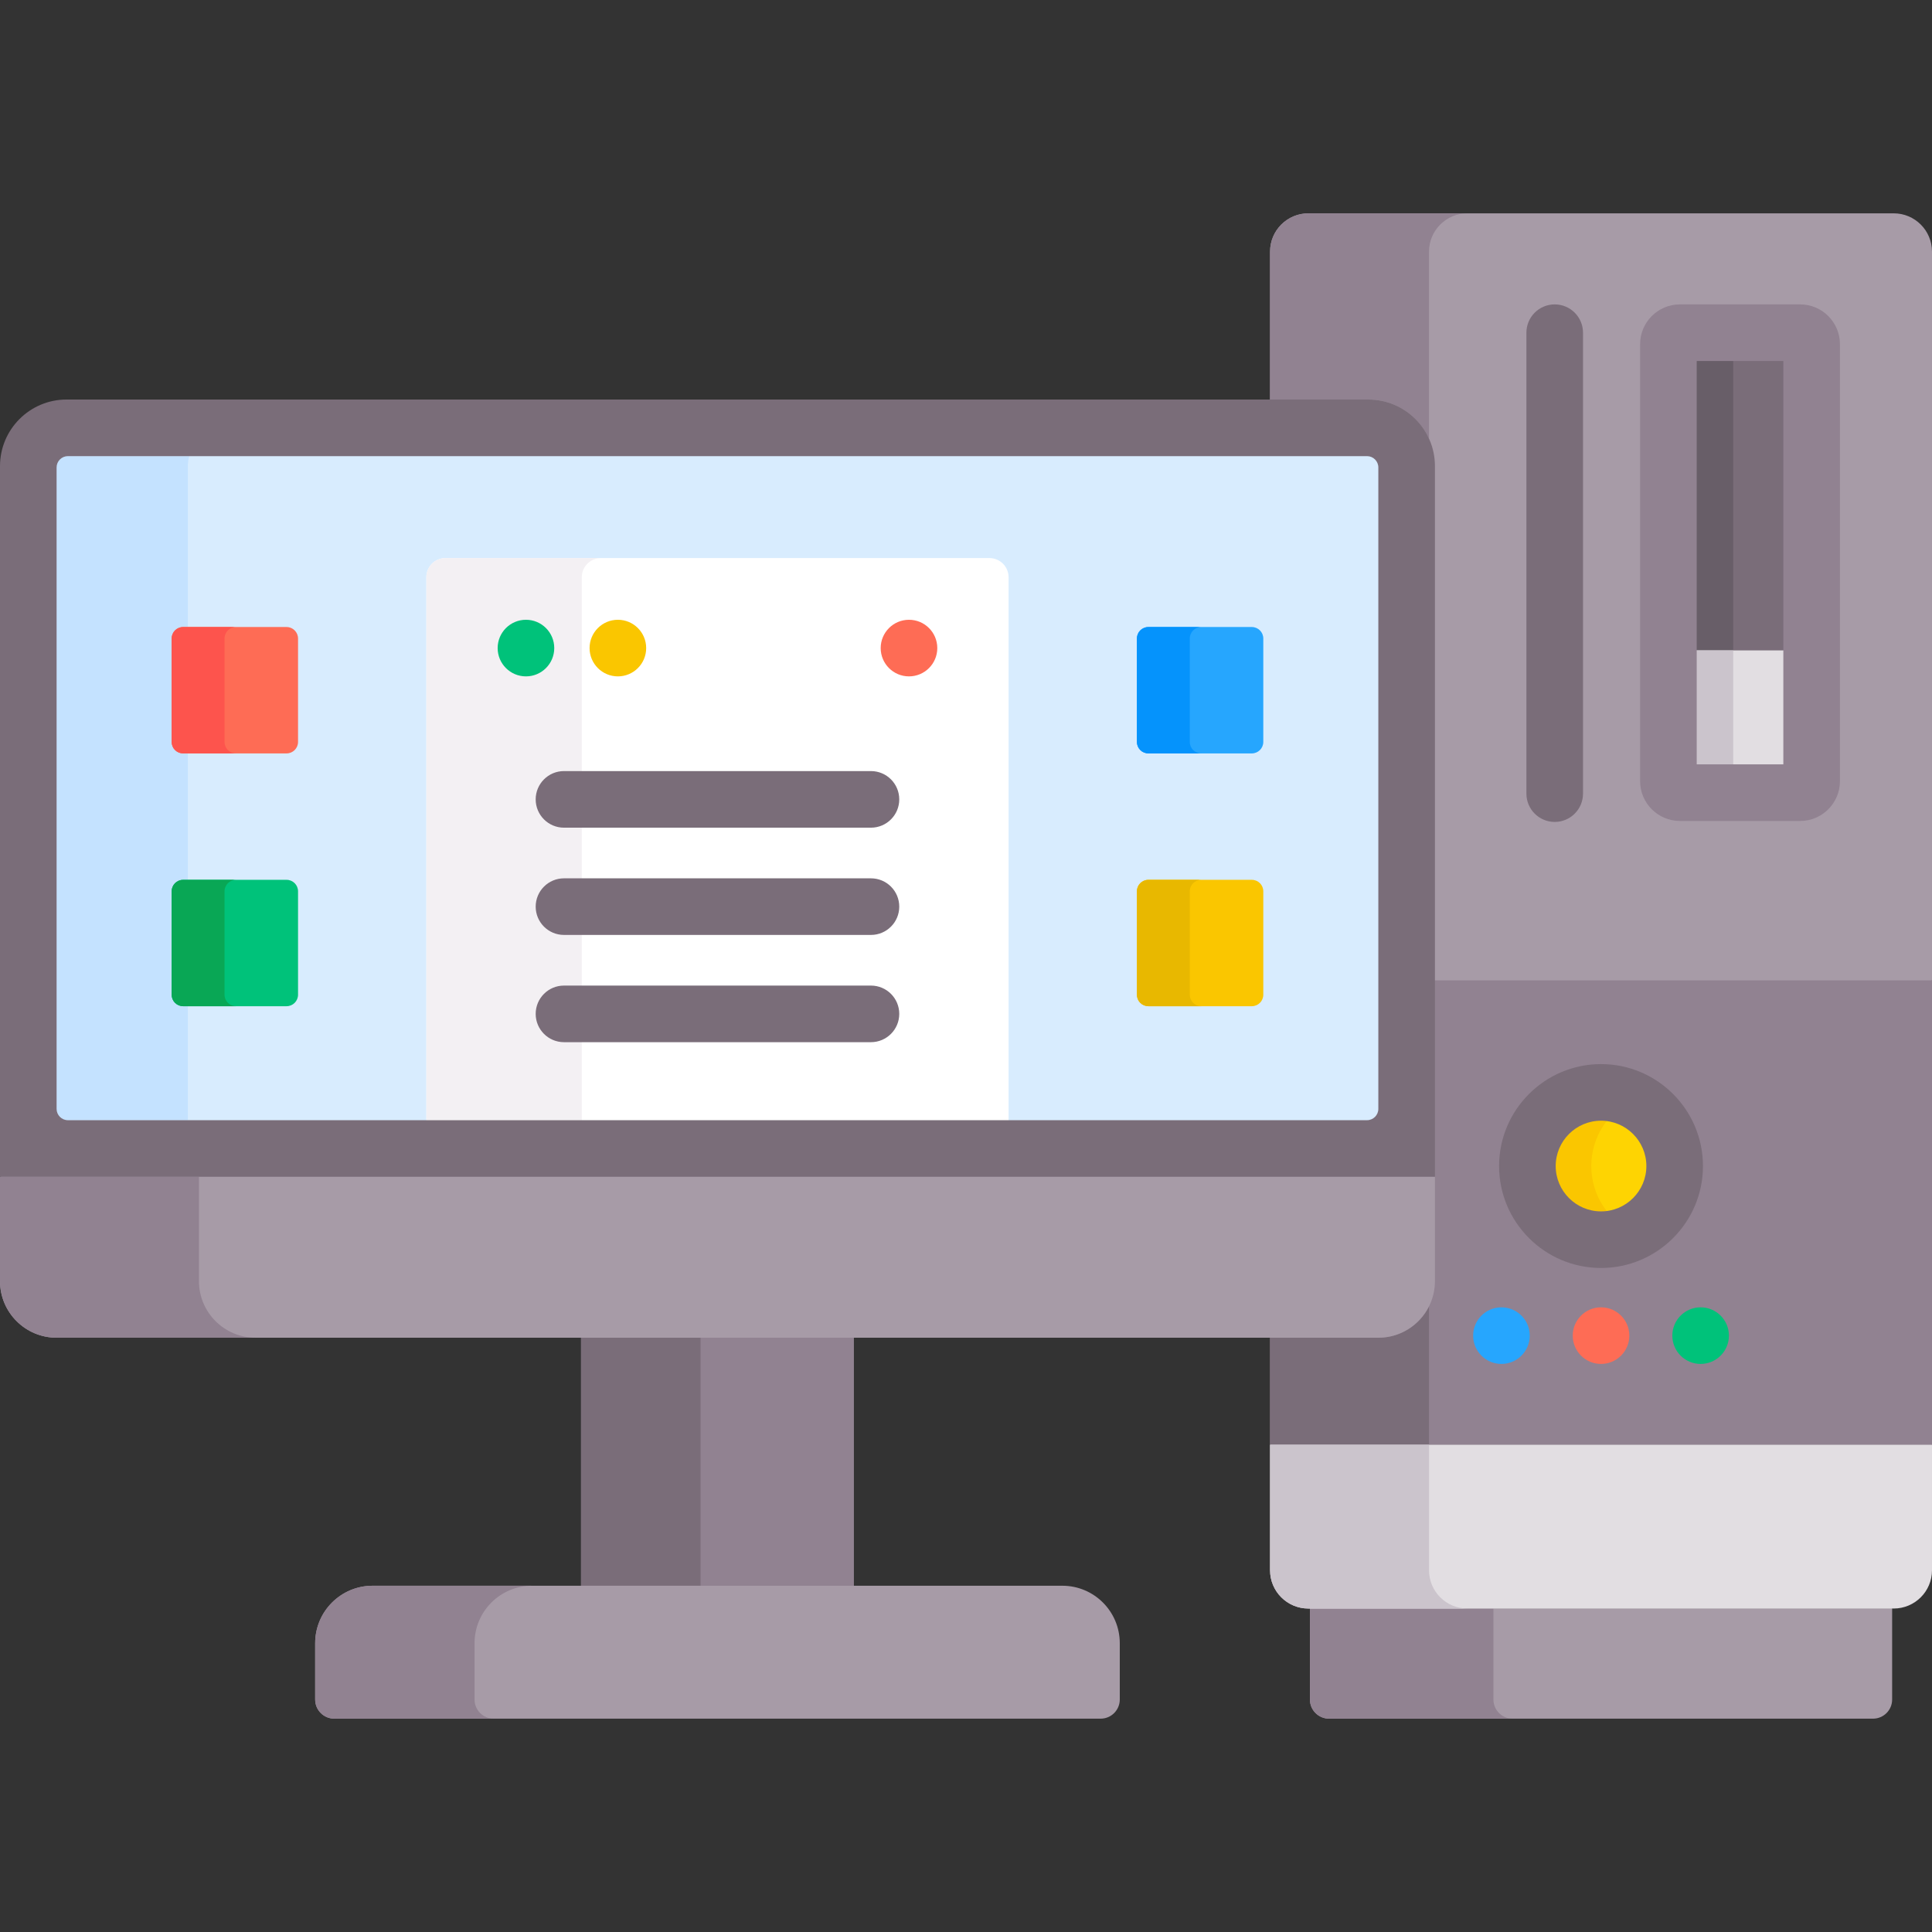 <svg id="Capa_1" enable-background="new 0 0 512 512" height="512" viewBox="0 0 512 512" width="512" xmlns="http://www.w3.org/2000/svg"><rect x="0" y="0" width="512" height="512" fill="#333333" stroke="none"/><g><g><g><g><g><g><path d="m501.849 56.535h-155.119c-5.606 0-10.151 4.545-10.151 10.151v40.194h26.045c9.181 0 16.65 7.469 16.65 16.65v137.272h131.28l1.445-1v-193.116c.001-5.607-4.544-10.151-10.15-10.151z" fill="#a79ba7"/></g><g><path d="m346.73 56.535c-5.606 0-10.151 4.545-10.151 10.151v39.194h26.045c7.162 0 13.314 4.273 16.082 10.403v-49.597c0-5.606 4.545-10.151 10.151-10.151z" fill="#918291"/></g><g><g><path d="m477.059 210.063h-31.868c-1.682 0-3.045-1.363-3.045-3.045v-115.806c0-1.682 1.363-3.045 3.045-3.045h31.868c1.682 0 3.045 1.363 3.045 3.045v115.806c0 1.682-1.363 3.045-3.045 3.045z" fill="#7a6d79"/></g></g><g><g><path d="m459.322 207.018v-115.806c0-1.682 1.364-3.045 3.045-3.045h-17.177c-1.682 0-3.045 1.363-3.045 3.045v115.806c0 1.682 1.364 3.045 3.045 3.045h17.177c-1.681 0-3.045-1.363-3.045-3.045z" fill="#685e68"/></g></g><g><g><path d="m477.059 210.321h-31.868c-1.682 0-3.045-1.363-3.045-3.045v-34.913h37.959v34.913c-.001 1.682-1.364 3.045-3.046 3.045z" fill="#e2dee2"/></g></g><g><g><path d="m442.145 172.363v34.656c.001 1.682 1.364 3.045 3.045 3.045h17.177c-1.682 0-3.045-1.364-3.045-3.045v-34.655h-17.177z" fill="#cbc4cc"/></g></g><g><g><path d="m477.059 217.563h-31.869c-5.814 0-10.545-4.73-10.545-10.545v-115.806c0-5.815 4.73-10.545 10.545-10.545h31.868c5.815 0 10.546 4.73 10.546 10.545v115.806c0 5.815-4.73 10.545-10.545 10.545zm-27.413-15h22.959v-106.896h-22.959z" fill="#918291"/></g></g></g><g><path d="m347.143 425.277v25.113c0 2.803 2.272 5.075 5.075 5.075h144.143c2.803 0 5.075-2.272 5.075-5.075v-25.113z" fill="#a79ba7"/></g><g><path d="m395.772 450.39v-24.112h-48.629v24.112c0 2.803 2.272 5.075 5.075 5.075h48.629c-2.803 0-5.075-2.272-5.075-5.075z" fill="#918291"/></g><g><path d="m379.274 259.803v79.705c0 7.72-6.28 14-14 14h-28.695v29.379l2.229 1h171.047l2.144-1v-123.084z" fill="#918291"/></g><g><path d="m365.274 354.507h-28.695v28.379h42.126v-36.73c-2.452 4.944-7.537 8.351-13.431 8.351z" fill="#7a6d79"/></g><g><g><path d="m501.849 426.277h-155.119c-5.606 0-10.151-4.545-10.151-10.151v-33.24h175.421v33.24c0 5.607-4.545 10.151-10.151 10.151z" fill="#e2dee2"/></g></g><g><g><path d="m378.706 416.127v-33.24h-42.126v33.24c0 5.606 4.545 10.151 10.151 10.151h42.126c-5.606-.001-10.151-4.545-10.151-10.151z" fill="#cbc4cc"/></g></g><g><g><circle cx="424.29" cy="309.013" fill="#fed402" r="19.515"/></g></g><g><g><path d="m421.707 309.013c0-7.74 4.517-14.408 11.049-17.563-2.564-1.238-5.428-1.953-8.466-1.953-10.778 0-19.516 8.737-19.516 19.515s8.738 19.515 19.516 19.515c3.038 0 5.902-.714 8.466-1.953-6.532-3.153-11.049-9.82-11.049-17.561z" fill="#fac600"/></g></g><g><g><path d="m424.29 336.029c-14.896 0-27.016-12.119-27.016-27.015s12.119-27.016 27.016-27.016c14.896 0 27.015 12.119 27.015 27.016 0 14.896-12.119 27.015-27.015 27.015zm0-39.031c-6.625 0-12.016 5.39-12.016 12.016 0 6.625 5.391 12.015 12.016 12.015s12.015-5.39 12.015-12.015c0-6.626-5.39-12.016-12.015-12.016z" fill="#7a6d79"/></g></g><g><g><g><g><circle cx="397.897" cy="353.956" fill="#26a6fe" r="7.5"/></g></g></g><g><g><g><circle cx="424.29" cy="353.956" fill="#fe6c55" r="7.5"/></g></g></g><g><g><g><circle cx="450.682" cy="353.956" fill="#00c27a" r="7.5"/></g></g></g></g></g></g><g><path d="m412.014 217.821c-4.143 0-7.5-3.358-7.5-7.5v-122.154c0-4.142 3.357-7.5 7.5-7.5s7.5 3.358 7.5 7.5v122.154c0 4.142-3.358 7.5-7.5 7.5z" fill="#7a6d79"/></g></g><g><path d="m153.981 353.507h72.313v67.729h-72.313z" fill="#918291"/><path d="m153.981 354.507h31.668v65.729h-31.668z" fill="#7a6d79"/><g><path d="m377.561 310.861h-374.908l-2.653 1v27.646c0 8.284 6.716 15 15 15h350.274c8.284 0 15-6.716 15-15v-27.646z" fill="#a79ba7"/></g><g><path d="m52.726 339.507v-27.646h-52.726v27.646c0 8.284 6.716 15 15 15h52.726c-8.285 0-15-6.715-15-15z" fill="#918291"/></g><g><g><path d="m291.677 455.465h-203.08c-2.803 0-5.075-2.272-5.075-5.075v-14.928c0-8.409 6.817-15.226 15.226-15.226h182.779c8.409 0 15.226 6.817 15.226 15.226v14.928c0 2.803-2.272 5.075-5.076 5.075z" fill="#a79ba7"/></g></g><g><g><path d="m125.758 450.39v-14.928c0-8.409 6.817-15.226 15.226-15.226h-42.236c-8.409 0-15.226 6.817-15.226 15.226v14.928c0 2.803 2.272 5.075 5.075 5.075h42.237c-2.804 0-5.076-2.272-5.076-5.075z" fill="#918291"/></g></g><g><g><path d="m372.774 304.361h-365.274v-180.83c0-5.606 4.545-10.151 10.151-10.151h344.973c5.606 0 10.151 4.545 10.151 10.151v180.83z" fill="#d8ecfe"/></g></g><path d="m50.146 120.88h-32.146c-1.657 0-3 1.343-3 3v169.981c0 1.657 1.343 3 3 3h31.784v-173.33c0-.919.133-1.805.362-2.651z" fill="#c4e2ff"/><g><g><path d="m267.284 304.361h-154.294v-151.393c0-2.803 2.272-5.075 5.075-5.075h144.143c2.803 0 5.075 2.272 5.075 5.075v151.393z" fill="#fff"/></g></g><path d="m159.256 147.893h-41.19c-2.803 0-5.075 2.272-5.075 5.075v143.893h41.19v-143.893c0-2.803 2.272-5.075 5.075-5.075z" fill="#f3f0f3"/><g><g><g><path d="m230.813 219.344h-81.351c-4.143 0-7.5-3.358-7.5-7.5s3.357-7.5 7.5-7.5h81.351c4.143 0 7.5 3.358 7.5 7.5s-3.358 7.5-7.5 7.5z" fill="#7a6d79"/></g></g><g><g><path d="m230.813 247.766h-81.351c-4.143 0-7.5-3.358-7.5-7.5s3.357-7.5 7.5-7.5h81.351c4.143 0 7.5 3.358 7.5 7.5s-3.358 7.5-7.5 7.5z" fill="#7a6d79"/></g></g><g><g><path d="m230.813 276.188h-81.351c-4.143 0-7.5-3.358-7.5-7.5s3.357-7.5 7.5-7.5h81.351c4.143 0 7.5 3.358 7.5 7.5s-3.358 7.5-7.5 7.5z" fill="#7a6d79"/></g></g></g><g><g><g><circle cx="163.745" cy="171.747" fill="#fac600" r="7.5"/></g></g><g><g><circle cx="240.892" cy="171.747" fill="#fe6c55" r="7.5"/></g></g><g><g><circle cx="139.383" cy="171.747" fill="#00c27a" r="7.5"/></g></g></g><g><g><g><g><path d="m75.94 266.658h-27.408c-1.682 0-3.045-1.363-3.045-3.045v-27.407c0-1.682 1.363-3.045 3.045-3.045h27.408c1.682 0 3.045 1.363 3.045 3.045v27.407c0 1.682-1.364 3.045-3.045 3.045z" fill="#00c27a"/></g></g><path d="m59.502 263.613v-27.407c0-1.682 1.364-3.045 3.045-3.045h-14.015c-1.682 0-3.045 1.363-3.045 3.045v27.407c0 1.682 1.363 3.045 3.045 3.045h14.015c-1.682 0-3.045-1.363-3.045-3.045z" fill="#09a755"/><g><g><path d="m75.94 199.662h-27.408c-1.682 0-3.045-1.363-3.045-3.045v-27.407c0-1.682 1.363-3.045 3.045-3.045h27.408c1.682 0 3.045 1.363 3.045 3.045v27.407c0 1.682-1.364 3.045-3.045 3.045z" fill="#fe6c55"/></g></g><path d="m59.502 196.617v-27.407c0-1.682 1.364-3.045 3.045-3.045h-14.015c-1.682 0-3.045 1.363-3.045 3.045v27.407c0 1.682 1.363 3.045 3.045 3.045h14.015c-1.682 0-3.045-1.363-3.045-3.045z" fill="#fd544d"/></g><g><g><g><path d="m331.742 266.658h-27.407c-1.682 0-3.045-1.363-3.045-3.045v-27.407c0-1.682 1.363-3.045 3.045-3.045h27.407c1.682 0 3.045 1.363 3.045 3.045v27.407c.001 1.682-1.363 3.045-3.045 3.045z" fill="#fac600"/></g></g><g><g><path d="m331.742 199.662h-27.407c-1.682 0-3.045-1.363-3.045-3.045v-27.407c0-1.682 1.363-3.045 3.045-3.045h27.407c1.682 0 3.045 1.363 3.045 3.045v27.407c.001 1.682-1.363 3.045-3.045 3.045z" fill="#26a6fe"/></g></g></g></g></g><g><path d="m380.274 311.861h-380.274v-188.33c0-9.748 7.903-17.651 17.651-17.651h344.973c9.748 0 17.65 7.902 17.65 17.65zm-362.274-15h344.274c1.657 0 3-1.343 3-3v-169.981c0-1.657-1.343-3-3-3h-344.274c-1.657 0-3 1.343-3 3v169.981c0 1.657 1.343 3 3 3z" fill="#7a6d79"/></g><path d="m315.305 263.613v-27.407c0-1.682 1.364-3.045 3.045-3.045h-14.015c-1.682 0-3.045 1.363-3.045 3.045v27.407c0 1.682 1.363 3.045 3.045 3.045h14.015c-1.682 0-3.045-1.363-3.045-3.045z" fill="#e8b800"/><path d="m315.305 196.617v-27.407c0-1.682 1.364-3.045 3.045-3.045h-14.015c-1.682 0-3.045 1.363-3.045 3.045v27.407c0 1.682 1.363 3.045 3.045 3.045h14.015c-1.682 0-3.045-1.363-3.045-3.045z" fill="#0593fc"/></g></svg>